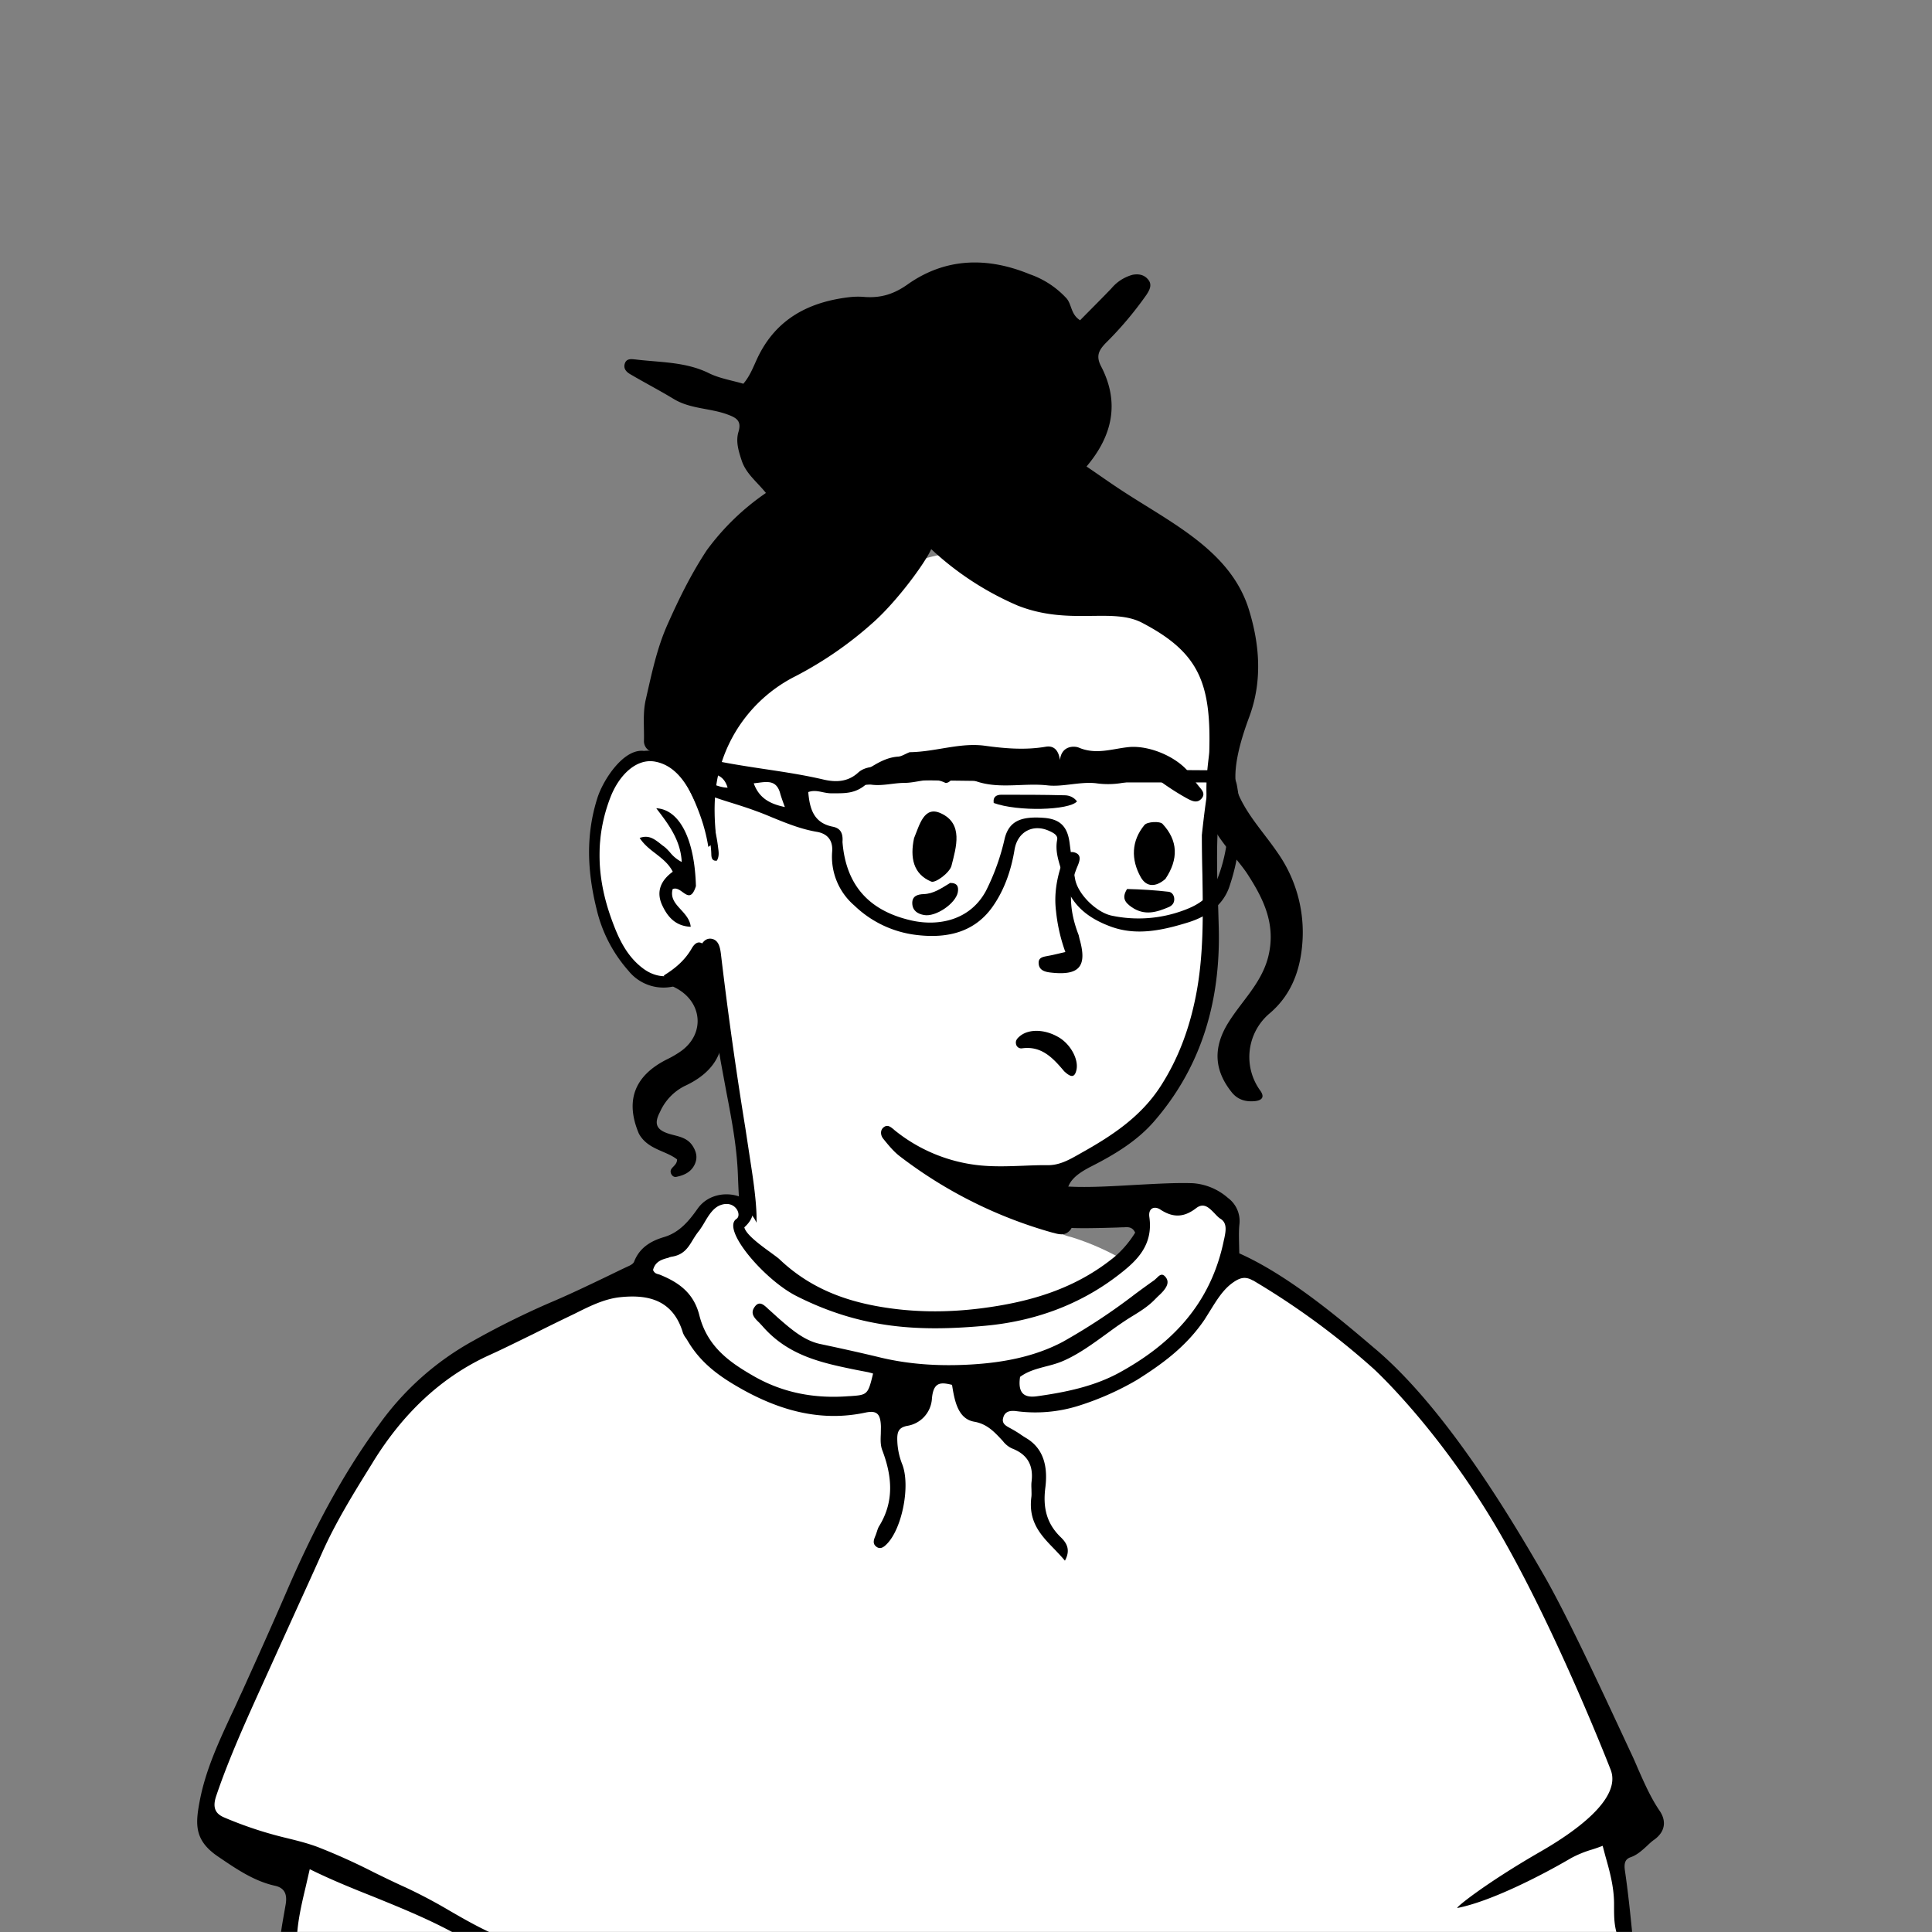 <svg xmlns="http://www.w3.org/2000/svg" viewBox="0 0 1744 1744" fill="none" shape-rendering="auto"><rect x="0" y="0" width="1744" height="1744" fill="#808080" stroke="none"/><mask id="viewboxMask"><rect width="1744" height="1744" rx="0" ry="0" x="0" y="0" fill="#fff" /></mask><g mask="url(#viewboxMask)"><g transform="translate(531 487)"><path d="M554 727.7c-99.2 297-363.8 388.6-503.7 19.8-19.3-50.7 31-69.5 66.2-91.9 24.1-15.3 36.8-28.5 35.3-42.2-7-64.4-36.9-243.8-36.9-243.8l-3-5.8s.7-1.6-2.2 1.2c-3 3-9.9 34.2-37 34.2-24.5 0-49.2-10.9-61-86.3C7.2 285.6 9.6 214 40 201c12.5-5.3 24-7.2 35.2-.8 11.3 6.4-13-22 112-126C268.4 6.4 396.7-3.5 448.5 8 500.3 19.5 552 44.8 574.9 98.5c27.8 65-25.9 114.3-14 262.5-2.2 53.6.8 171.2-146.6 210.6-28 7.5-19.3 48.4 22.7 58.4 67 21 117 72.3 117 97.9" fill="#fff"/><path fill-rule="evenodd" clip-rule="evenodd" d="m554 266.2.1-1.4c4.1-36.4 8.2-71.7 27.1-103.4 6.5 4.4 5.7 10 3.7 15.2-19.9 51.2-18 104.4-16.2 157.6l.4 14c2.1 66.4-14.5 126.8-58.7 177.5-15.4 17.6-35.8 29.8-56.5 40.3-21.4 11-25.9 20.1-19.2 43.6l.8 2.6c1.4 3.9 2.8 7.9-1 11.8-4.5 4.6-9.5 3.3-14.8 1.8l-.6-.1a406.4 406.4 0 0 1-137-68.3c-6-4.4-10.8-10.3-15.5-16.1l-.3-.4c-2.5-3-3-7.8.5-10.4 3.3-2.5 5.8-.5 8.7 1.8l1 .9a145.5 145.5 0 0 0 76.3 31.7c13.4 1.4 26.6.9 40 .4 7.4-.3 14.8-.6 22.3-.5 10.2 0 18.7-4.7 26.7-9.2l2.8-1.6c27.8-15.5 54.3-32.8 72.2-60.7 16.1-25 25.9-52.2 31.6-80.9 7.2-36.1 6.6-72.7 6-109.8-.3-12-.5-24.2-.5-36.4ZM50.6 190.8c21.9-1.7 34 11.2 44.3 26.3a140.4 140.4 0 0 1 22.4 61.5c.5 3.7 1 7.6-1.2 11.3-4.5.6-4.9-3-5-5.6-.5-20.7-9.7-38.7-18.9-56.1-6.6-12.5-16.2-24.6-31.4-27.6-17.2-3.5-33 12-40.8 32.2-14.5 37.6-12 74.6 1.4 111 5.8 15.9 13.1 32.1 27.8 43.2 14.8 11.3 32.7 9.3 43.6-5.7l2-2.5c2-2.6 4-5.1 5-8 2.1-5.8 5.4-11.2 11.3-10.4 6.8 1 8 8.3 8.7 14a3661 3661 0 0 0 22 156.7l5.9 38.8c2.6 17.1 5.6 41.7 3.6 52.1a28 28 0 0 0-.3 2.2c-.4 2.8-.6 5-4.2 5.5-4.9.8-7-2-7.7-6.4-2.3-17-3-23.6-4-49.6-.9-25.2-5.6-50-10.4-74.9l-5-27c-5.2-30.8-10.3-62-10.8-97l-2 3c-7.6 11.3-13.7 20.5-24.5 24a40.5 40.5 0 0 1-46.1-12.5 127.8 127.8 0 0 1-28.8-55.8c-8.4-34-9.9-67.1.9-100.6 5.2-16.1 23.7-44.7 42.2-42Zm34.6 127.5c4.4 3.2 8.4 6 12-5.4-1.1-42.2-14.7-69.2-35.8-70.3 11.2 14.6 22 28.8 23 48.5a32.3 32.3 0 0 1-10.7-8.8c-2-2.2-4-4.4-6.5-6l-3-2.4c-4.8-3.6-9.7-7.4-17.8-4.5 3.8 5.8 9 10 14.3 14 6 4.7 12 9.3 15.6 16.5-10.6 7.7-15.2 17.7-9.7 29.9 4.8 10.5 11.9 19.2 25.9 19.8-.6-6.3-4.7-10.9-8.8-15.4-5-5.4-9.7-10.6-7.5-18.6 3.2-1.5 6.2.7 9 2.7Z" fill="#000"/></g><g transform="translate(178 1057)"><path d="M1292.6 693H83.3l8.6-63.3S14.2 603.3 6.5 588c-7.8-15.3 84.2-214.1 96.8-245.6C116 310.8 200.1 188 239 168.3a3409.1 3409.1 0 0 1 147-69.7c4.8-2.1 7.2-3 14.8-16.1 7.7-13 33.6-18.8 43-26.5 4.3-3.5 14.6-31.5 35.3-28a32.4 32.4 0 0 1 26.2 19.6s11.8 99.2 188.1 84.7c52.6-4.2 156-39 160.7-77.4 2.2-18.4-11.5-32-11.5-32s53-8.9 77.1 5c24.1 14 14.8 52 14.8 52s83.3 47 110.1 72.8C1090 196.4 1184 303.9 1225 404.5c23.1 57 77.8 160.3 85.9 173.4 8.1 13-27 36-27 36l8.8 79Z" fill="#fff"/><path fill-rule="evenodd" clip-rule="evenodd" d="M952.9 98.7a688.9 688.9 0 0 1 108.5 79.4c1.2 1 58 53.1 111.2 143.2C1226.1 412 1276 540.7 1276 540.7c10.1 26.7-34.4 57-63 73.5-50.6 29.1-78.5 51.8-75.3 51.1 30-5.9 75.6-29.2 102.5-45a98 98 0 0 1 18.8-7.7c3.2-1 6.4-2.1 9.7-3.4l2.5 9.4c4 14 7.6 27.5 7.8 42v3.7c0 9 0 18 3.7 27.7 5.2 1 9 1 13.1 0l-.2-2c-2-20.2-4-39.4-6.8-58.5-.9-6.2 0-10.3 5.2-12 5.7-2 10.1-6 14.5-10 2.3-2.2 4.5-4.3 7-6 9.8-7.2 10.9-16.9 4.5-26.1-8-11.8-13.7-24.9-19.5-38-2.1-5-4.3-10-6.7-15l-8.8-18.9c-23.3-50-50-107-69.5-140.9-28.7-49.7-87.5-149.1-151.5-203.5l-1.8-1.5c-29.2-24.9-76.7-65.3-121.5-85.2l-.2-8.4c-.1-6.1-.3-12 .3-17.7a26 26 0 0 0-10.4-24 53.8 53.8 0 0 0-31.2-13.2c-14.7-.6-33.4.5-52.4 1.5-24 1.4-48.5 2.8-67 1-11.3-1.1-12.8 2.2-9.6 15-10.5 8.5-10.3 12.7 1 19 3 1.6 6.3 2.7 9.6 3.2 10 1.5 35.5.7 49 .3l4.8-.2h1.7c3.8-.3 7.9-.6 10.4 4.8A93.8 93.8 0 0 1 829 76.8c-36.1 29.9-77.7 41.6-121.2 47.2-31.6 4-63 3.8-94.6-2-32.7-6-62.2-18.1-87.7-42.4-1.3-1.2-4.2-3.3-7.6-5.8-9.1-6.6-22.5-16.3-24-22.9 26.7-24.2-23.2-43.7-42.2-16.8-7.6 10.8-16.3 21.4-30 25.5-10.8 3.2-22 8.7-27.3 22.3-.8 2-3.4 3.3-5.4 4.2-6.5 3-13 6.2-19.4 9.3-17.3 8.3-34.6 16.6-52.2 24a751.6 751.6 0 0 0-65.3 32.3l-2.5 1.4a256.6 256.6 0 0 0-85.2 75.6C130 275.3 103.4 327 80 381.3c-13 30-26.5 60-40 89.8l-2 4.2c-2.3 5.3-4.7 10.4-7.2 15.6-11.7 25.3-23.5 50.6-28.7 78.8-3.8 20.3-4.5 34.6 16.3 48.9 16.6 11.3 32.8 22.5 52 26.7 8.8 2 10.9 8 9.5 16.6l-1.6 9.2c-1.3 7.3-2.6 14.6-3.3 21.9H90c.6-15.6 4.1-30.6 8-47l3.6-15.7c19 9.4 38.5 17.3 57.9 25 27 11 54.2 22 80.5 37.2 9.7.6 19.3.5 29-.4l-.4-.7c-.7-1.5-1.2-2.7-2-3-13.5-6.1-26.5-13.5-39.4-21a460.4 460.4 0 0 0-39-20.6c-9.8-4.4-19.4-9.1-29-13.8a555 555 0 0 0-50.1-22.6c-9-3.4-18.2-5.7-27.5-8a350.4 350.4 0 0 1-57-18.7c-8-3.3-11.1-8.7-7.4-19.6 6-17.8 13-35.2 20.3-52.4 8.7-20.3 17.9-40.4 27-60.5L75 428l12.9-28.4c8.1-17.9 16.3-35.7 24.3-53.7 12.7-28.7 29-54.9 45.2-81l1.7-2.8c26.7-43 60.8-75.8 104.3-95.7 13.3-6 26.4-12.6 39.6-19a2169.7 2169.7 0 0 1 37.7-18.5c13.2-6.6 26.4-13.3 40.8-14.9 22.7-2.4 47.6.5 57 32.2a19 19 0 0 0 2.9 5l1.5 2.4c12.6 21.4 31.1 33.6 51 44.6 34.8 19 70.6 28.1 109 20 10.5-2.3 14 .8 14.3 12.7l-.1 6.3c-.2 5.1-.5 10.2 1.4 15.1 8.8 23.2 10.8 45.9-2.7 68-1 1.5-1.6 3.3-2.2 5.2l-1 2.9-.4 1c-1.3 3.2-2.7 6.7.4 9.4 3.7 3.3 7 1 10-2.1 13.8-14 21.4-52.8 13.8-72A63 63 0 0 1 632 244c-.3-7.8.6-12.3 9-13.9a26.5 26.5 0 0 0 22.2-24c1.2-15.9 8-15.5 18.2-13 2.3 14.7 5.4 30.8 20.2 33.3 11.5 2 18.1 9.3 25.3 17l1.5 1.8c2.1 2.3 4.6 4.2 7.4 5.4 12.7 5 19.3 14 17.4 29.8-.3 2.3-.2 4.7-.1 7 0 2.4.2 4.8-.1 7-2.9 22.6 8.8 34.7 21 47.2 3.1 3.3 6.3 6.6 9.3 10.2 5.7-10.4.9-16.7-4-21.4-12.3-12-16-26.1-13.7-44.3 2.3-18-.8-35-17-44.8-2-1.2-3.9-2.4-5.7-3.7a107.8 107.8 0 0 0-9.2-5.5c-3.6-2-7.5-4-6.2-9 1.4-5.8 5.7-7 11.7-6.3a130 130 0 0 0 57-5 257.2 257.2 0 0 0 52.2-23.2c23.2-14.6 44.6-30.3 61-54.5l5.5-8.8c5.5-8.8 11-17.8 19.2-23.9 6-4.4 11.3-6.9 18.7-2.6ZM425.9 78l2-.5c11-1.6 15-7.8 19.4-15.1 1.7-2.8 3.6-5.8 6-8.7 1.4-2 3-4.4 4.5-7 3.8-6.5 8.2-13.8 15-16 13-4.5 19.2 9.1 14 12.6-14 9.3 25.4 55.2 54.3 69.7 59.4 30 111.8 32 169.7 26.8 43.6-3.9 85.6-18.3 122-46.8 15-11.7 30.4-25.8 26.7-51.5-1.1-8 4.6-10 9.7-6.8 11.3 7.5 21.2 7.6 32.4-1 7-5.5 11.8-.5 16.6 4.4 1.9 2 3.7 4 5.7 5.2 6 3.8 4.6 11 3.3 17.4l-.3 1.2c-11.9 59.2-48.6 94.9-94 119.9-23 12.7-49 18-74.9 21.6-11.5 1.6-17.4-2.7-15.2-17.5 7-5.2 15.2-7.3 23.5-9.5 5.5-1.4 11-2.9 16.3-5.3 13.8-6.2 26-15.2 38.3-24.1 4.4-3.2 8.7-6.4 13.2-9.4a214 214 0 0 1 9.7-6.3c7.2-4.4 14.5-8.9 20.6-15.2l3-3a53 53 0 0 0 4.6-4.6c2.9-3.5 5.8-7.9 2.4-12.4-3.2-4.3-5.7-2-8.1.4l-2.2 2c-5.7 4-11.3 8.1-17 12.3a543.8 543.8 0 0 1-66 43.6c-25.7 13.5-54 18.6-82.2 20.3-27 1.6-53.9.3-81-6-18.1-4.4-36.7-8.5-55.1-12.4-14.9-3-27-13.7-38.8-24a633 633 0 0 0-8.3-7.5c-4-3.8-8.2-8-12.4-2.2-4.5 6-.2 10.3 4 14.3l2.8 3c23.6 27.3 54.5 33.5 85.3 39.8l10.4 2 3 .8 1.3.4c-4.6 19.3-5.2 19.3-21.1 20.4h-.7C558 205.7 529 200.6 502 185c-21.2-12.2-41.5-26.2-48.7-54.7-5.2-20.7-19.3-30-35.8-36.7l-1.4-.4c-1.7-.5-3.4-1-4.6-3.8 2.1-8 8.3-9.6 14.5-11.2Z" fill="#000"/></g><g transform="translate(266 207)"><path d="M372 289.7a220.2 220.2 0 0 1 53.4-51.7c-8-10-17.8-17.2-21.8-29-2.9-8.8-5.6-17.4-3-26.1 2.9-9.7-1.4-12.6-9.5-15.6-15.9-6-33.7-5-48.7-14-12.7-7.7-25.8-14.5-38.6-22-3.7-2-7.4-5-5.8-10.1 1.6-5 6.3-4 9.8-3.7 22.2 2.7 45 2 66 12.3 9.6 4.8 20.7 6.5 31.2 9.6 6-7 8.9-15 12.5-22.7 16.8-36 47-51.5 84.6-55.6 4.3-.4 8.6-.4 12.8 0 14.2.9 25.7-2.4 38.3-11.3 34-24.1 71.8-25.1 110.2-9.3a81.2 81.2 0 0 1 33.5 22c4.7 5.7 3.7 14.3 12.1 19.6 9.1-9.3 18.8-18.9 28.2-28.7a37.8 37.8 0 0 1 19-12.3c5.3-1.1 10.5-.2 14 4 4.2 4.7 1.6 9.6-1.3 14a318.8 318.8 0 0 1-36.9 43.7c-6 6.3-9 11.5-4 21 16.7 32.2 10.6 62.2-13.2 90.3 10.8 7.3 21 14.6 31.4 21.4 45.7 30 99 54.8 115.3 108.2 9.7 31.6 12.1 64.4.2 96.4-7.7 20.7-17.6 52.4-9.5 70.6 8.4 19 23 34.4 34.7 51.5a125 125 0 0 1 23 77.4c-1.1 25.5-8.5 50-29.6 68a51.5 51.5 0 0 0-8.8 69.7c4.4 6 1.6 8.8-4 9.6-8.4 1-16.1-.9-21.7-8-13.7-17.2-18.9-37.7-2.6-63.4 12-19.1 29.2-34.8 35.4-58 7.6-29.1-3.5-52.3-18.4-75.3-9.8-15.2-32.6-36.3-35.6-55.2-4-25 .8-49.4 1-55.5 1.8-62.4-9.6-89.7-60.8-116.4-27-14-65.5 2.9-112-15.4a270.5 270.5 0 0 1-78.2-51c-5.8 13-30.7 46.6-51.4 65.3a337.6 337.6 0 0 1-70.7 49.2 132.6 132.6 0 0 0-68.2 81.7c-5.5 18.3-6 37.6-4.5 56.7.4 5.6 1.4 10.8-6.4 15.9-2.4-15.1-6.8-28.1-12.2-40.7-8.2-19.2-18.6-36.8-39.2-45.3a10 10 0 0 1-6.7-10c.3-12.3-1.2-24.5 1.6-36.9 5.3-23.1 10-46.4 19.8-68.2 10.1-22.7 21-45 35.3-66.7ZM310.7 816.3c-12.1-28.6-5.1-51.7 25.3-67 4.6-2.2 9-4.8 13.1-7.7 21.7-15.9 18.8-44.6-5.5-57-4.3-2.2-8.2-4.7-10.3-11.1 9.7-6 18.6-13.2 24.9-24 5.1-9.2 10.7-6.7 16 2.8 7.6 13.5 1 28.7 6.4 42.4 2.8 7 4 14.8 5 22.4 4.1 27.8-10 45.4-33.7 56.3a48 48 0 0 0-22.2 23.5c-5.7 10.8-3 16.3 9 19.8 7.6 2.2 15.6 3 20.6 10.8 3.6 5.7 4.5 11 1.7 16.8-3.2 6.7-9.4 9.6-16.3 11-2.4.5-4-.8-5-3-2-5.6 5.4-6.2 5.5-12.7-10-8-26.6-8.8-34.5-23.3Z" fill="#000"/></g><g transform="translate(791 871)"><path d="M169.6 96c-10.4-12.4-20.6-23-37.9-20.7a4.8 4.8 0 0 1-5.6-4.2c-.5-2.8 1.1-4.7 3.2-6.5 7.8-6.8 22-6.8 34.6.3 11 6 18.7 19.7 16.9 29.4-1.7 8.6-5.8 6.7-11.2 1.7Z" fill="#000"/></g><g transform="translate(653 805)"></g><g transform="translate(901 668)"><path d="m72.7 176.1.8 3.5c7.2 25.1-.3 33.5-27 30.2-5-.7-9.5-2.3-9.9-8-.5-5.9 4.6-6.1 8.8-7 4.6-.8 9-2 15.3-3.4a154 154 0 0 1-8.4-36.6c-2-15.8.7-30.4 5.8-45 2-5.7 5.6-10.6 12-7.9 5.6 2.4 3.2 8.1 1.4 12.4-8.6 20.4-7 40.7 1.2 61.8Z" fill="#000"/></g><g transform="translate(610 680)"><path d="M407.4 122.5c13 .3 25.4 1.1 37.6 2.5 3 .4 5 3.3 5 6.7 0 3.3-1.7 5.6-4.7 7-11.2 4.8-22 8.2-33.7.2-6.5-4.5-9-8.7-4.2-16.4ZM247.6 117c7 0 7.8 3.8 7 8.5-2 10.2-20 22.4-30.4 20.5-5.9-1-10.5-4-10.7-10.5-.2-6.7 4.8-8.2 10.3-8.4 9-.3 15.8-5.2 23.8-10ZM215.1 76.6c5-12 9-29.4 24.1-22.5 20.7 9.4 13.9 30.7 9.7 47.4-1.6 6.3-14.5 15.9-18.3 14.3-16.3-6.8-19.2-21.7-15.5-39.2ZM442 113.4c-8.6 7.5-17 7.6-22.2-1.5-9-16-8.6-32.8 3.3-47.2 2.5-3 13.8-3.6 16.3-1 14 15 14.6 31.8 2.6 49.7Z" fill="#000"/></g><g transform="translate(610 680)"><g fill="#000"><path fill-rule="evenodd" clip-rule="evenodd" d="m326 14.3 154.5 1c4.7.2 9.4.6 14 1.3 7.1.9 10.4 4.2 12 12a181 181 0 0 1-6.3 90.4c-5.4 17.7-20 28.1-37.5 33.6-23 7.1-46.5 12.4-69.8 3.9-20.8-7.6-37.2-20-42.9-44-.7-3-1.6-5.9-2.5-8.8-2.5-8.3-5-16.5-3.2-25.7.7-4-3.1-5.9-6-7.4h-.1c-15-7.6-29.7-.2-32.4 16.5-3 18.3-9 35.8-19.4 50.8-16.5 23.9-41.6 29.4-69 26.1a97.2 97.2 0 0 1-56.2-26.6 58 58 0 0 1-20-48.8c.8-11.2-5.5-16.3-13.8-17.7-14.3-2.4-27.6-7.8-40.8-13.2-4.7-2-9.4-3.9-14.2-5.6-7.2-2.7-14.5-5-21.8-7.3a384.7 384.7 0 0 1-25-8.5c-3.8-1.4-7-2.6-6.4-8.5 5.7-2.6 11-1 16.4.8C39 29.8 42.8 31 46.8 31c-2.7-9-8.3-12.4-17.3-12.8A35.3 35.3 0 0 1 2 5C6.7.4 11 .7 15 1.8c21.4 5.8 43.2 9.1 65 12.4 18 2.7 36 5.4 53.8 9.6 10.3 2.3 21.4 2.4 31-6.5 6.3-5.6 15.5-5.5 24-5.3h3.1c25.3.3 50.5.9 76.2 1.4l32.3.7 25.6.2ZM150.5 80c3.3 41.7 26.7 63 62.7 71 23.6 5.2 52.3.1 66.8-26.8a203.8 203.8 0 0 0 17-47.6c4-15.2 14.3-20 35.7-18.3 14.3 1.2 20.9 7.9 22.8 22.5 1.4 11 3 22 5 32.8 2.5 13.7 19.5 30.3 33.3 33a117 117 0 0 0 64-4.6c12-4.3 22.9-10.4 28.7-23 10-22 13-45.3 12.7-69.2-.2-22-1.6-23.4-24.3-23.5h-42.2c-19.6 0-39.1 0-58.6-.2l-75-.8c-29-.4-58-.8-87.1-1-3.5 0-7.1-.3-10.7-.7-10.8-1-21.7-2-30.3 5.1-9 7.4-17.8 7.4-27.4 7.4h-3.4c-2.5 0-5-.5-7.5-1-4.2-.9-8.5-1.8-13.1-.1 1.3 14.8 4.7 27.7 21.9 31.2 6.3 1.2 9.7 4.8 9 13.8ZM74.5 26.6c8.9-1.2 17-2.2 20 10.5a195 195 0 0 0 4 11.4c-13-2.7-23.2-7.7-28.1-21.4l4.1-.5Z"/><path d="M287 44.8c-.8-6 3-7.4 7-7.4 19 0 38 0 57.1.5 4.4 0 8.5 2 11.1 5.5-6.9 8.1-53.6 9.4-75.3 1.4Z"/></g></g><g transform="translate(774 657)"><path d="M47.1 22c23.6-.3 45.4-8.9 68.1-5.8 18.2 2.5 36.3 4 54.6.9 6.6-1.2 11.6 2 13 12 1.5-13.5 13.4-12.8 17.1-11.2 15.5 6.6 30.2 1 44.9-.5 20-2 48.5 10.6 58.3 28.4a52 52 0 0 0 4.4 6.1c2.8 3.7 7.3 7.2 3 12.1-4.1 4.6-9.2 1.7-13-.3C289 59 280.8 53.7 273 48a18 18 0 0 0-19-2.4 76.4 76.4 0 0 1-38.9 4.4c-14.4-1.5-29.5 3.4-43 2-21.5-2.5-43.2 3.4-64.2-3.5-8.4-2.8-16.7-6.9-25.1.2-.9.7-2.7 1.3-3.6.9-12.3-6-24.4 0-36.4.1-10.2 0-20.2 3-30.3 1.6-3.8-.5-9.2 2-11-3.6-2-6.2 4-8.2 7.5-10.3C17.4 32.2 26 26.7 36.7 26c3.2-.2 6.3-2.4 10.4-4Z" fill="#000"/></g><g transform="translate(0 559)"></g></g></svg>